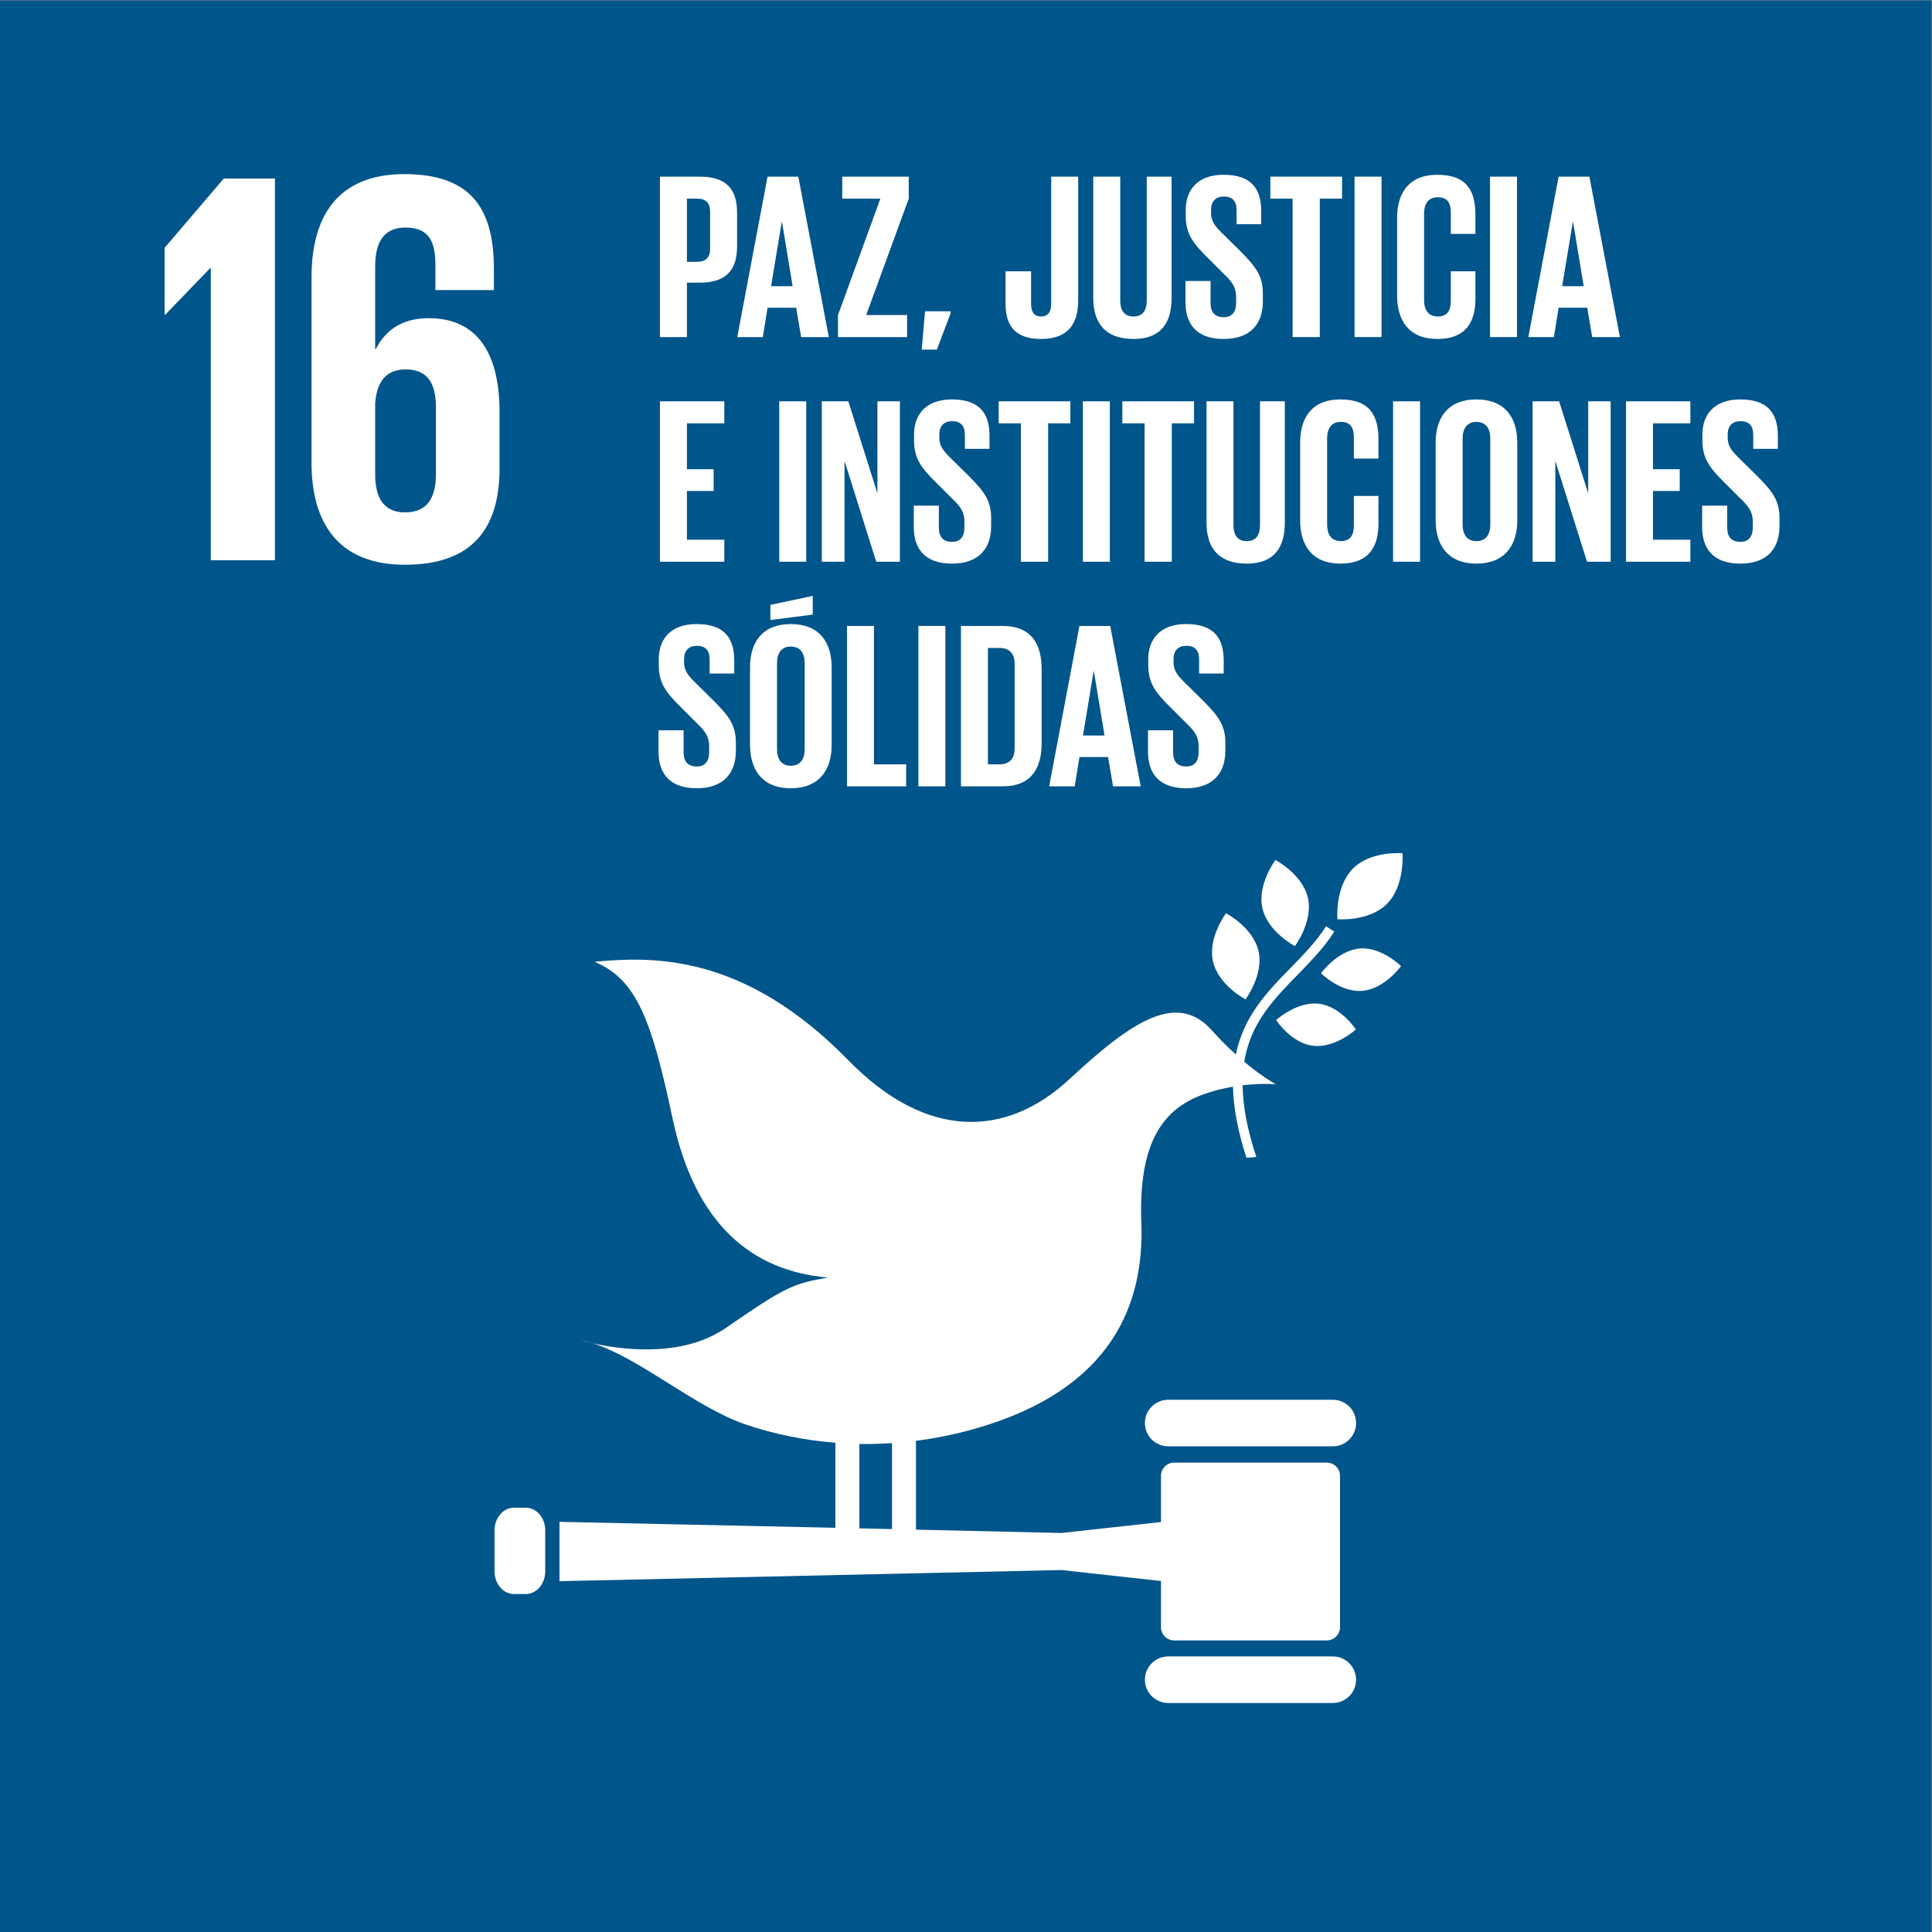 <svg height="983.04" viewBox="0 0 983.04 983.04" width="983.04" xmlns="http://www.w3.org/2000/svg" xmlns:xlink="http://www.w3.org/1999/xlink"><rect x="0" y="0" width="983.04" height="983.04" fill="#808080" stroke="none"/><clipPath id="a"><path d="m0 737.28h737.28v-737.28h-737.28z"/></clipPath><g transform="matrix(1.333 0 0 -1.333 0 983.04)"><path d="m0 0h737.28v737.28h-737.28z" fill="#00558a"/><path d="m729.884 7.378h-722.488v722.523h722.488z" fill="#00558a"/><g clip-path="url(#a)" fill="#fff"><path d="m0 0s-7.013-9.316-4.975-18.389c2.054-9.079 12.402-14.479 12.402-14.479s7.016 9.315 4.97 18.39c-2.045 9.083-12.397 14.478-12.397 14.478" transform="translate(486.848 409.192)"/><path d="m0 0s7.017 9.321 4.971 18.398c-2.053 9.081-12.398 14.468-12.398 14.468s-7.02-9.307-4.981-18.388c2.057-9.073 12.408-14.478 12.408-14.478" transform="translate(475.418 355.997)"/><path d="m0 0s7.408-7.471 15.843-6.72c8.434.748 14.686 9.429 14.686 9.429s-7.397 7.471-15.838 6.723c-8.436-.751-14.691-9.432-14.691-9.432" transform="translate(504.246 365.973)"/><path d="m0 0c-6.861-6.965-5.894-19.287-5.894-19.287s12.098-1.048 18.974 5.907c6.862 6.958 5.894 19.282 5.894 19.282s-12.105 1.048-18.974-5.902" transform="translate(516.381 405.876)"/><path d="m0 0c8.405-.996 16.308 6.222 16.308 6.222s-5.724 8.827-14.122 9.82c-8.413.988-16.315-6.23-16.315-6.23s5.724-8.821 14.129-9.812" transform="translate(501.239 338.282)"/><path d="m0 0h-62.825c-4.915 0-8.9-3.967-8.9-8.882 0-4.908 3.985-8.893 8.9-8.893h62.825c4.908 0 8.885 3.985 8.885 8.893 0 4.915-3.977 8.882-8.885 8.882" transform="translate(508.747 203.158)"/><path d="m0 0h-62.825c-4.915 0-8.9-3.97-8.9-8.885 0-4.905 3.985-8.89 8.9-8.89h62.825c4.908 0 8.885 3.985 8.885 8.89 0 4.915-3.977 8.885-8.885 8.885" transform="translate(508.747 105.19)"/><path d="m0 0c-1.477.458-2.94.858-4.361 1.124 0 0 1.61-.5 4.361-1.124" transform="translate(226.2 224.734)"/><path d="m0 0c4.14-.07 8.295.053 12.457.336v-32.823l-12.457.284zm178.409-7.104h-58.216c-2.792 0-5.06-2.271-5.06-5.057v-17.631l-38.005-4.177-55.52 1.271v33.913c7.375.943 14.761 2.413 22.092 4.482 53.445 15.08 65.1 48.368 63.936 78.941-1.163 31.136 8.801 43.227 23.119 48.604 4.099 1.54 8.154 2.513 11.866 3.145.158-7.649 1.71-16.538 5.129-27.133 1.27.07 2.533.177 3.789.314-3.612 10.837-5.152 19.75-5.237 27.352 7.397.874 12.675.38 12.675.38s-5.001 2.685-12.062 8.591c2.401 14.743 11.183 23.797 20.234 33.053 4.975 5.098 10.115 10.36 14.163 16.63l-3.154 2.035c-3.83-5.959-8.859-11.079-13.701-16.039-8.826-9.03-17.734-18.256-20.751-32.893-2.869 2.589-5.971 5.65-9.148 9.214-13.18 14.775-30.145 3.921-54.338-18.606-24.208-22.514-54.642-23.286-84.371 7.13-39.219 40.152-73.431 39.923-96.892 37.644 16.049-6.836 21.662-21.832 29.786-59.952 8.513-39.997 29.984-58.093 59.355-60.591-13.615-2.205-17.147-4.094-39.032-19.212-17.095-11.793-41.139-8.065-50.889-5.851 17.896-5.578 39.094-24.352 58.061-30.884 11.042-3.8 22.686-6.151 34.611-7.096v-32.465l-105.315 2.271v-22.65l191.594 4.251 38.005-4.184v-17.616c0-2.788 2.268-5.067 5.06-5.067h58.216c2.796 0 5.067 2.279 5.067 5.067v57.759c0 2.786-2.271 5.057-5.067 5.057" transform="translate(328.022 186.281)"/><path d="m0 0c0-4.775-3.331-8.649-7.438-8.649h-4.476c-4.099 0-7.441 3.874-7.441 8.649v15.655c0 4.782 3.342 8.649 7.441 8.649h4.476c4.107 0 7.438-3.867 7.438-8.649z" transform="translate(208.12 137.655)"/><path d="m0 0v-25.566h.22l17.187 17.832h.219v-111.51h24.491v145.678h-19.546z" transform="translate(62.829 642.866)"/><path d="m0 0c0-9.238-3.438-14.609-11.812-14.609-8.164 0-11.382 5.581-11.382 14.609v26.64c.421 8.164 3.858 13.324 11.601 13.324 8.366 0 11.593-5.16 11.593-14.613zm24.281 2.144v21.488c0 23.847-9.453 35.887-27.07 35.887-10.321 0-16.547-4.727-20.195-11.82h-.21v31.37c0 8.813 2.78 15.043 11.601 15.043 8.804 0 11.383-5.156 11.383-14.175v-9.685h22.342v7.743c0 21.488-7.084 36.522-34.163 36.522-25.781 0-35.453-16.542-35.453-39.319v-70.901c0-22.558 9.891-38.89 35.672-38.89 25.992 0 36.093 14.179 36.093 36.737" transform="translate(166.399 556.492)"/><path d="m0 0v-24.112h3.796c3.523 0 5.055 1.71 5.055 5.055v14.091c0 3.338-1.532 4.966-5.055 4.966zm-10.294 8.4h15.26c10.39 0 14.18-5.151 14.18-13.729v-12.914c0-8.585-3.79-13.818-14.18-13.818h-4.966v-20.773h-10.294z" transform="translate(262.203 661.635)"/><path d="m0 0h8.222l-4.063 24.564h-.089zm-12.914-19.419 11.56 61.234h11.744l11.649-61.234h-10.568l-1.895 11.197h-10.93l-1.807-11.197z" transform="translate(294.334 628.22)"/><path d="m0 0h15.623v-8.4h-26.375v8.4l16.17 44.435h-14.542v8.399h25.377v-8.399z" transform="translate(330.622 617.2)"/><path d="m0 0-5.24-13.818h-5.78l1.265 14.632h9.755z" transform="translate(362.848 617.83)"/><path d="m0 0v-47.328c0-8.851-3.885-14.63-14.18-14.63-10.656 0-13.549 5.875-13.549 13.639v12.189h9.753v-12.368c0-3.07 1.088-4.877 3.796-4.877 2.798 0 3.879 1.807 3.879 4.966v48.409z" transform="translate(411.552 670.035)"/><path d="m0 0v-46.329c0-9.488-4.063-15.629-14.536-15.629-10.841 0-15.356 6.141-15.356 15.629v46.329h10.295v-47.328c0-3.612 1.443-6.047 5.061-6.047 3.612 0 5.056 2.435 5.056 6.047v47.328z" transform="translate(447.205 670.035)"/><path d="m0 0v8.215h9.57v-8.399c0-3.428 1.538-5.418 5.061-5.418 3.25 0 4.692 2.168 4.692 5.418v2.352c0 3.516-1.442 5.684-4.603 8.667l-6.053 6.053c-5.87 5.78-8.578 9.303-8.578 16.342v2.079c0 7.587 4.425 13.455 14.453 13.455 10.294 0 14.358-5.055 14.358-13.906v-4.966h-9.392v5.329c0 3.522-1.627 5.239-4.877 5.239-2.893 0-4.877-1.628-4.877-5.062v-1.265c0-3.427 1.895-5.418 4.877-8.304l6.594-6.505c5.595-5.691 8.304-9.118 8.304-15.897v-2.976c0-8.399-4.514-14.364-14.987-14.364-10.479 0-14.542 5.875-14.542 13.913" transform="translate(452.515 621.989)"/><path d="m0 0h27.367v-8.4h-8.488v-52.834h-10.384v52.834h-8.495z" transform="translate(484.906 670.035)"/><path d="m517.042 670.035h10.295v-61.234h-10.295z"/><path d="m0 0v29.619c0 9.576 4.515 16.525 15.356 16.525 11.376 0 14.537-6.32 14.537-15.349v-7.224h-9.392v8.038c0 3.79-1.266 5.958-4.966 5.958-3.701 0-5.24-2.62-5.24-6.32v-32.875c0-3.7 1.539-6.32 5.24-6.32 3.7 0 4.966 2.346 4.966 5.958v11.287h9.392v-10.562c0-8.762-3.612-15.267-14.537-15.267-10.841 0-15.356 7.045-15.356 16.532" transform="translate(533.288 624.608)"/><path d="m568.764 670.035h10.294v-61.234h-10.294z"/><path d="m0 0h8.222l-4.063 24.564h-.089zm-12.914-19.419 11.56 61.234h11.744l11.649-61.234h-10.568l-1.895 11.197h-10.93l-1.807-11.197z" transform="translate(596.297 628.22)"/><path d="m0 0h24.563v-8.4h-14.269v-17.524h10.206v-8.305h-10.206v-18.605h14.269v-8.4h-24.563z" transform="translate(251.909 584.282)"/><path d="m297.446 584.282h10.295v-61.234h-10.295z"/><path d="m0 0v-38.476h-8.674v61.234h10.118l11.108-35.132v35.132h8.578v-61.234h-9.03z" transform="translate(322.366 561.524)"/><path d="m0 0v8.215h9.57v-8.4c0-3.427 1.539-5.417 5.061-5.417 3.25 0 4.693 2.168 4.693 5.417v2.353c0 3.516-1.443 5.685-4.603 8.667l-6.054 6.053c-5.869 5.78-8.578 9.303-8.578 16.342v2.079c0 7.587 4.426 13.455 14.453 13.455 10.295 0 14.358-5.055 14.358-13.906v-4.966h-9.392v5.328c0 3.523-1.627 5.24-4.877 5.24-2.893 0-4.877-1.628-4.877-5.062v-1.265c0-3.427 1.895-5.418 4.877-8.304l6.594-6.506c5.596-5.69 8.305-9.118 8.305-15.896v-2.976c0-8.399-4.515-14.364-14.988-14.364-10.479 0-14.542 5.876-14.542 13.913" transform="translate(348.805 536.236)"/><path d="m0 0h27.367v-8.4h-8.488v-52.834h-10.384v52.834h-8.495z" transform="translate(381.203 584.282)"/><path d="m413.34 584.282h10.294v-61.234h-10.294z"/><path d="m0 0h27.367v-8.4h-8.488v-52.834h-10.384v52.834h-8.495z" transform="translate(428.409 584.282)"/><path d="m0 0v-46.329c0-9.487-4.063-15.63-14.536-15.63-10.842 0-15.356 6.143-15.356 15.63v46.329h10.294v-47.328c0-3.611 1.444-6.047 5.062-6.047 3.612 0 5.055 2.436 5.055 6.047v47.328z" transform="translate(490.432 584.282)"/><path d="m0 0v29.618c0 9.577 4.515 16.527 15.356 16.527 11.376 0 14.537-6.321 14.537-15.35v-7.224h-9.392v8.038c0 3.789-1.266 5.958-4.966 5.958-3.702 0-5.24-2.62-5.24-6.321v-32.874c0-3.701 1.538-6.32 5.24-6.32 3.7 0 4.966 2.346 4.966 5.958v11.286h9.392v-10.561c0-8.762-3.612-15.268-14.537-15.268-10.841 0-15.356 7.046-15.356 16.533" transform="translate(496.281 538.856)"/><path d="m531.756 584.282h10.294v-61.234h-10.294z"/><path d="m0 0v32.874c0 3.701-1.628 6.321-5.329 6.321-3.611 0-5.239-2.62-5.239-6.321v-32.874c0-3.701 1.628-6.32 5.239-6.32 3.701 0 5.329 2.619 5.329 6.32m-20.863 1.628v29.618c0 9.576 4.699 16.526 15.534 16.526 10.931 0 15.624-6.95 15.624-16.526v-29.618c0-9.487-4.693-16.533-15.624-16.533-10.835 0-15.534 7.046-15.534 16.533" transform="translate(568.865 537.228)"/><path d="m0 0v-38.476h-8.673v61.234h10.117l11.108-35.132v35.132h8.578v-61.234h-9.029z" transform="translate(593.683 561.524)"/><path d="m0 0h24.563v-8.4h-14.269v-17.524h10.206v-8.305h-10.206v-18.605h14.269v-8.4h-24.563z" transform="translate(620.663 584.282)"/><path d="m0 0v8.215h9.57v-8.4c0-3.427 1.539-5.417 5.061-5.417 3.25 0 4.693 2.168 4.693 5.417v2.353c0 3.516-1.443 5.685-4.603 8.667l-6.054 6.053c-5.869 5.78-8.578 9.303-8.578 16.342v2.079c0 7.587 4.426 13.455 14.453 13.455 10.295 0 14.358-5.055 14.358-13.906v-4.966h-9.392v5.328c0 3.523-1.627 5.24-4.877 5.24-2.893 0-4.876-1.628-4.876-5.062v-1.265c0-3.427 1.894-5.418 4.876-8.304l6.594-6.506c5.596-5.69 8.305-9.118 8.305-15.896v-2.976c0-8.399-4.515-14.364-14.988-14.364-10.478 0-14.542 5.876-14.542 13.913" transform="translate(649.728 536.236)"/><path d="m0 0v8.215h9.57v-8.399c0-3.428 1.538-5.418 5.061-5.418 3.25 0 4.692 2.169 4.692 5.418v2.352c0 3.517-1.442 5.685-4.603 8.667l-6.054 6.054c-5.869 5.78-8.577 9.302-8.577 16.341v2.08c0 7.585 4.425 13.455 14.453 13.455 10.295 0 14.358-5.056 14.358-13.907v-4.966h-9.392v5.329c0 3.522-1.627 5.239-4.877 5.239-2.893 0-4.877-1.628-4.877-5.062v-1.265c0-3.427 1.895-5.417 4.877-8.304l6.594-6.505c5.596-5.691 8.304-9.118 8.304-15.897v-2.975c0-8.4-4.514-14.365-14.987-14.365-10.479 0-14.542 5.875-14.542 13.913" transform="translate(251.368 450.49)"/><path d="m0 0v32.874c0 3.7-1.628 6.32-5.328 6.32-3.612 0-5.24-2.62-5.24-6.32v-32.874c0-3.701 1.628-6.321 5.24-6.321 3.7 0 5.328 2.62 5.328 6.321m3.071 51.384-16.163-2.073v5.78l16.163 3.433zm-23.934-49.756v29.618c0 9.576 4.7 16.526 15.535 16.526 10.93 0 15.623-6.95 15.623-16.526v-29.618c0-9.488-4.693-16.533-15.623-16.533-10.835 0-15.535 7.045-15.535 16.533" transform="translate(307.159 451.482)"/><path d="m0 0h10.295v-52.834h12.285v-8.4h-22.58z" transform="translate(323.303 498.535)"/><path d="m350.563 498.535h10.295v-61.234h-10.295z"/><path d="m0 0c4.248 0 5.869 2.53 5.869 6.231v32.06c0 3.612-1.621 6.143-5.869 6.143h-4.336v-44.434zm16.164 36.397v-28.36c0-9.391-3.879-16.437-14.898-16.437h-15.898v61.234h15.898c11.019 0 14.898-6.956 14.898-16.437" transform="translate(381.44 445.702)"/><path d="m0 0h8.222l-4.064 24.564h-.088zm-12.914-19.419 11.56 61.234h11.744l11.649-61.234h-10.568l-1.895 11.198h-10.93l-1.806-11.198z" transform="translate(413.387 456.721)"/><path d="m0 0v8.215h9.57v-8.399c0-3.428 1.538-5.418 5.061-5.418 3.249 0 4.693 2.169 4.693 5.418v2.352c0 3.517-1.444 5.685-4.604 8.667l-6.054 6.054c-5.868 5.78-8.577 9.302-8.577 16.341v2.08c0 7.585 4.426 13.455 14.453 13.455 10.295 0 14.358-5.056 14.358-13.907v-4.966h-9.392v5.329c0 3.522-1.628 5.239-4.877 5.239-2.893 0-4.877-1.628-4.877-5.062v-1.265c0-3.427 1.895-5.417 4.877-8.304l6.594-6.505c5.595-5.691 8.304-9.118 8.304-15.897v-2.975c0-8.4-4.514-14.365-14.987-14.365-10.479 0-14.542 5.875-14.542 13.913" transform="translate(438.204 450.49)"/></g></g></svg>